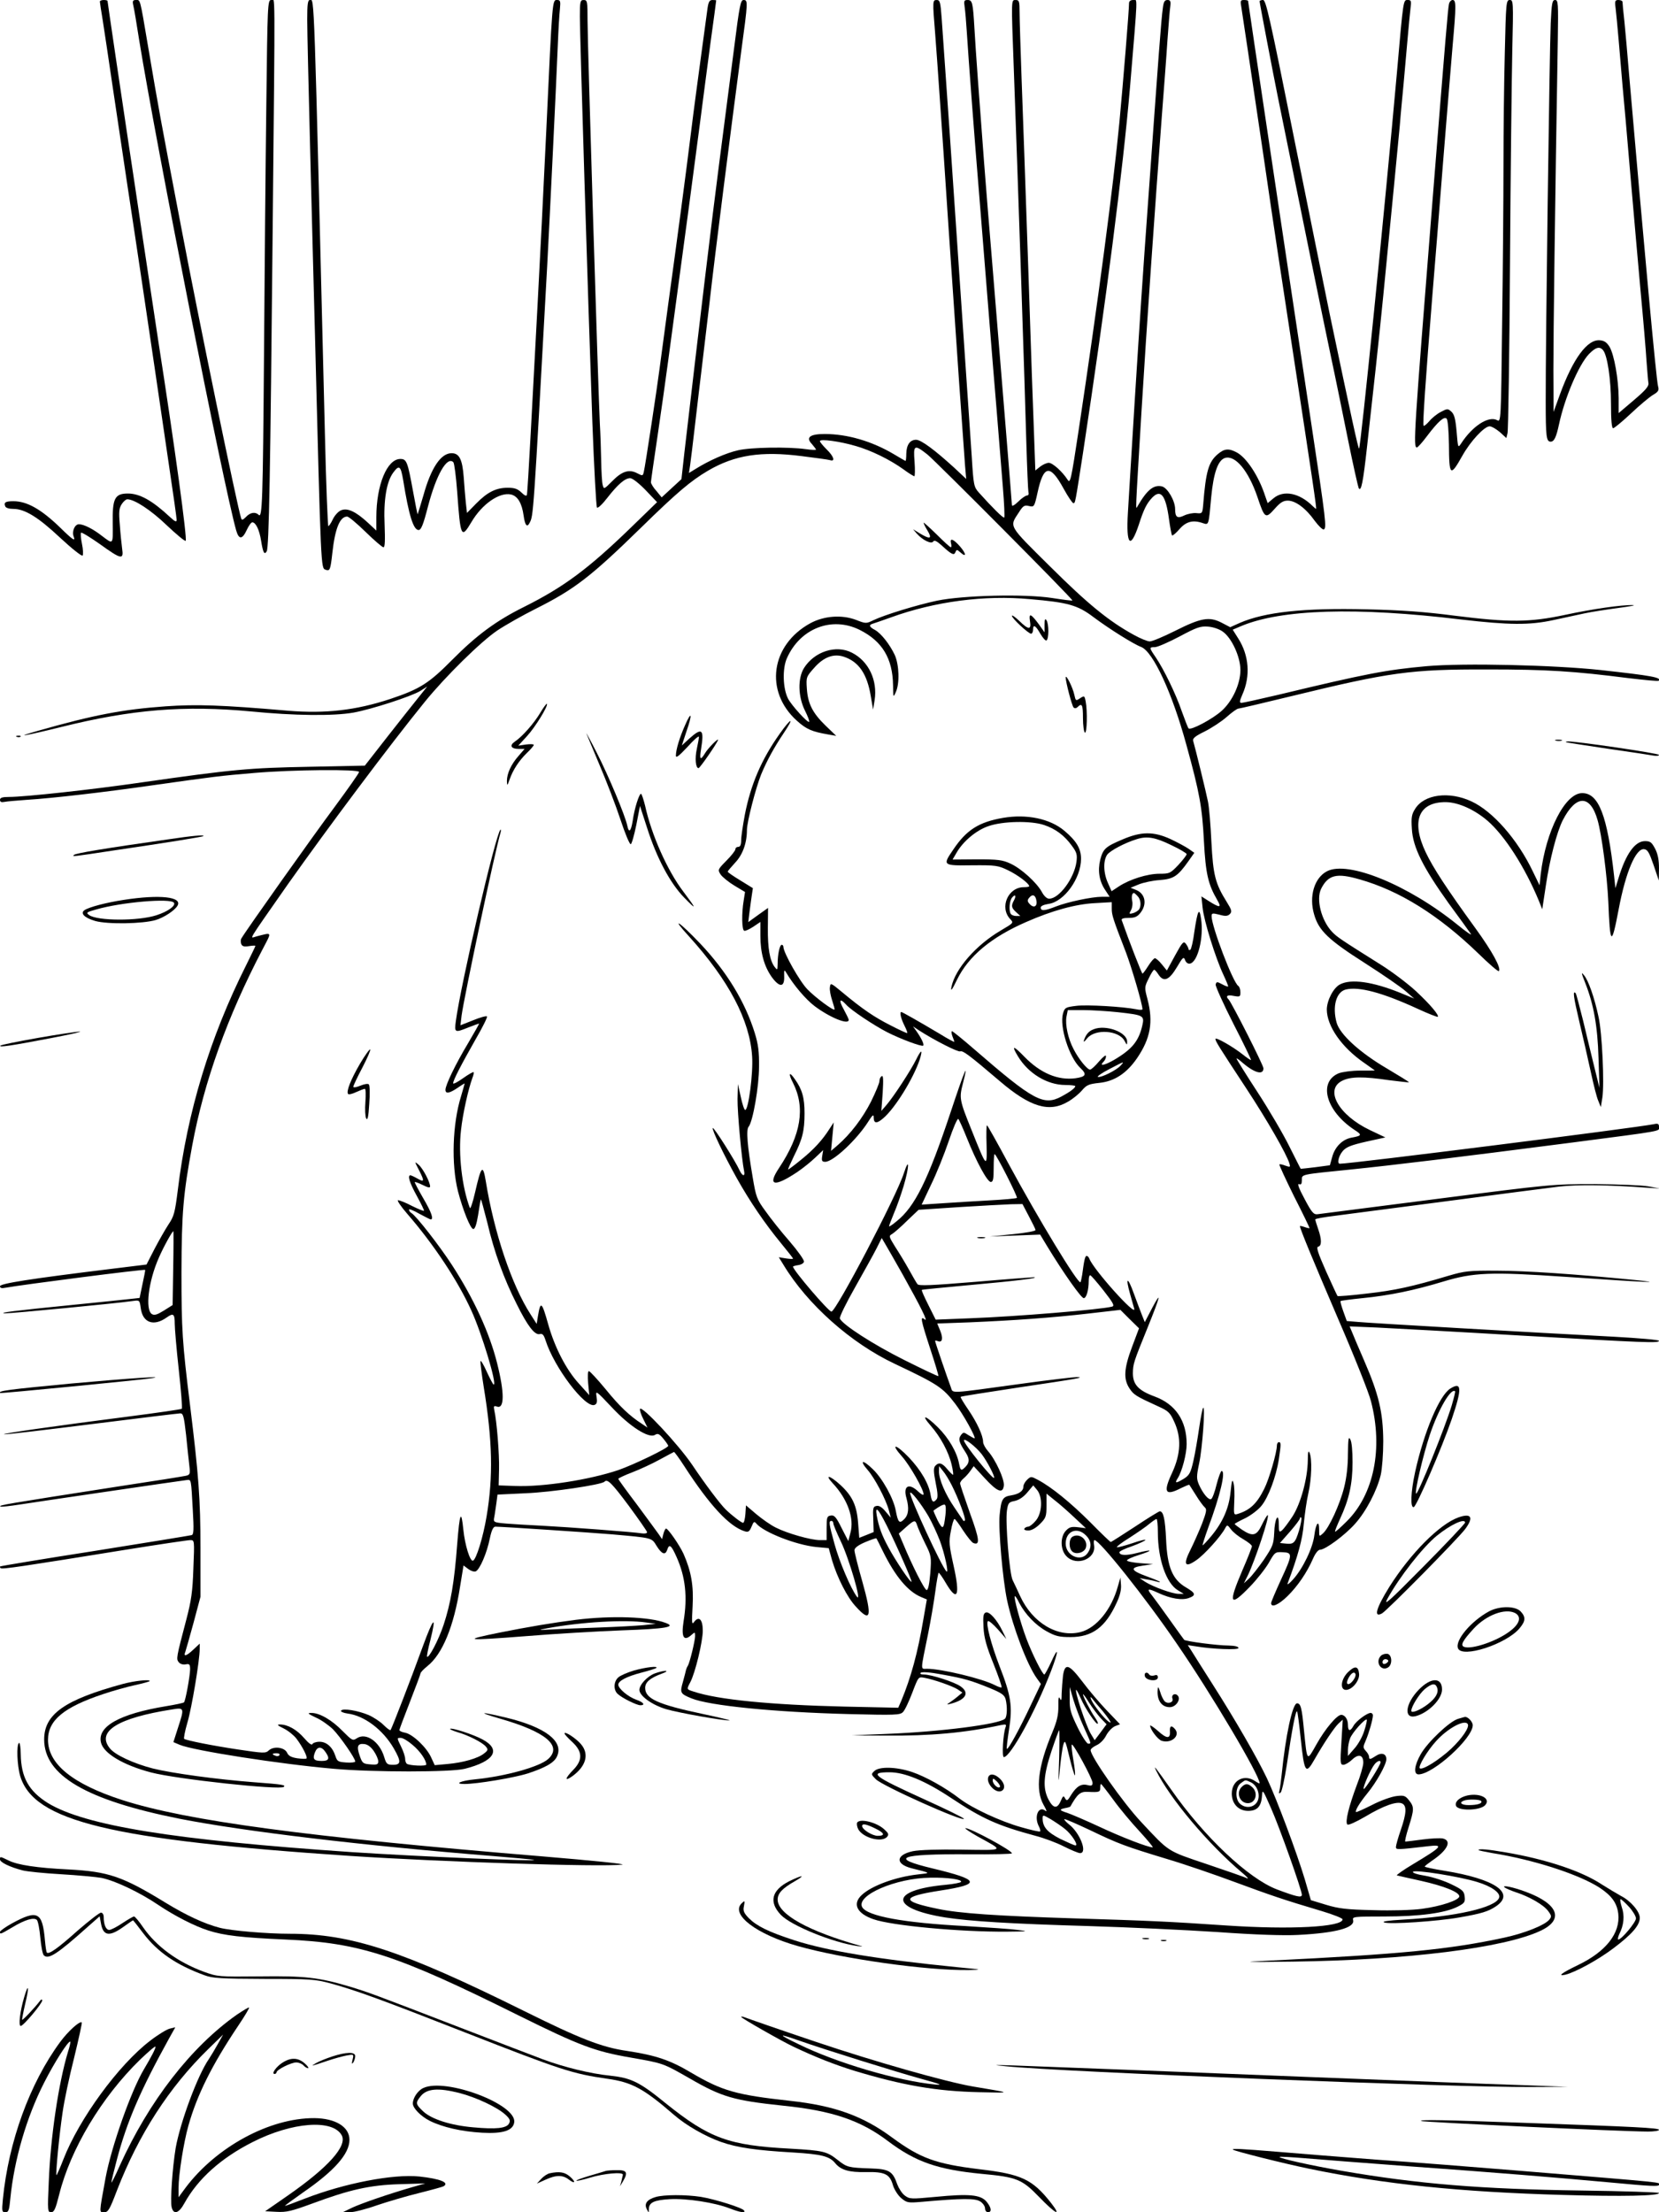 <?xml version="1.0" standalone="no"?>
<!DOCTYPE svg PUBLIC "-//W3C//DTD SVG 20010904//EN"
 "http://www.w3.org/TR/2001/REC-SVG-20010904/DTD/svg10.dtd">
<svg version="1.0" xmlns="http://www.w3.org/2000/svg"
 width="864pt" height="1152pt" viewBox="0 0 864 1152"
 preserveAspectRatio="xMidYMid meet">

<g transform="translate(0,1152) scale(0.1,-0.1)"
fill="#000000" stroke="none">
<path d="M520 11512 c0 -5 7 -49 15 -98 8 -49 30 -199 50 -334 20 -135 56
-375 80 -535 40 -262 104 -690 215 -1448 22 -147 40 -275 40 -284 0 -13 -8
-10 -33 13 -93 87 -159 124 -221 124 -69 0 -81 -26 -79 -157 1 -112 4 -109
-57 -63 -46 36 -94 60 -119 60 -22 0 -38 -38 -27 -65 10 -26 -5 -17 -69 46
-100 97 -174 139 -245 139 -41 0 -51 -6 -43 -26 3 -9 20 -14 42 -14 60 0 130
-43 245 -151 59 -55 112 -97 116 -92 4 4 3 32 -3 60 -6 29 -8 55 -5 59 4 3 48
-24 99 -60 111 -80 124 -82 115 -23 -3 23 -9 79 -12 124 -6 67 -4 87 10 108 9
14 22 25 29 25 37 0 123 -56 205 -135 51 -48 95 -85 99 -81 9 8 -57 491 -142
1036 -8 52 -44 291 -80 530 -36 239 -69 464 -75 500 -27 178 -110 740 -110
745 0 3 -9 5 -20 5 -11 0 -20 -4 -20 -8z"/>
<path d="M694 11493 c4 -16 18 -98 31 -183 91 -558 438 -2314 505 -2552 14
-49 32 -48 55 2 10 22 23 40 29 40 18 0 37 -39 46 -97 10 -62 17 -74 29 -54
12 18 19 418 31 1666 13 1339 14 1205 -8 1205 -18 0 -19 -25 -25 -547 -4 -302
-9 -883 -12 -1293 -6 -776 -9 -860 -28 -841 -17 17 -44 13 -66 -11 -16 -16
-22 -18 -25 -7 -18 49 -227 1065 -311 1509 -115 602 -115 602 -175 955 -42
249 -39 235 -62 235 -16 0 -19 -5 -14 -27z"/>
<path d="M1600 11418 c0 -57 7 -357 15 -668 8 -311 19 -743 25 -960 32 -1256
31 -1227 56 -1237 22 -8 25 -1 35 89 14 126 39 188 77 188 8 0 51 -36 96 -80
45 -44 87 -80 93 -80 8 0 9 36 6 118 -6 127 10 224 45 271 31 42 39 36 52 -41
29 -181 53 -258 80 -258 13 0 24 26 49 123 43 164 99 263 132 230 5 -5 14 -74
20 -154 17 -237 21 -247 74 -158 55 94 146 157 206 144 35 -8 57 -45 66 -110
7 -51 18 -64 31 -38 20 39 19 12 92 1343 13 243 48 967 55 1145 3 77 8 161 11
188 4 42 2 47 -15 47 -25 0 -24 8 -56 -680 -14 -294 -34 -699 -45 -900 -11
-201 -27 -504 -36 -675 -9 -170 -18 -316 -20 -322 -2 -8 -12 -4 -28 12 -20 19
-35 25 -72 25 -60 0 -105 -22 -164 -82 l-48 -49 -6 53 c-3 29 -8 89 -11 133
-7 93 -23 125 -63 125 -56 0 -107 -76 -147 -220 -15 -52 -29 -96 -30 -98 -1
-1 -12 53 -24 120 -28 153 -33 168 -66 168 -69 0 -125 -135 -125 -303 l0 -70
-45 42 c-63 58 -107 78 -140 63 -14 -6 -33 -27 -42 -47 -9 -19 -20 -35 -23
-35 -3 0 -12 217 -18 483 -58 2357 -54 2257 -78 2257 -11 0 -14 -21 -14 -102z"/>
<path d="M3020 11431 c0 -102 42 -1465 65 -2111 9 -239 20 -439 24 -443 5 -5
29 18 55 52 54 69 91 101 118 101 12 0 46 -27 80 -62 l60 -63 -135 -131 c-222
-215 -349 -310 -557 -414 -147 -73 -247 -147 -375 -276 -121 -122 -167 -152
-323 -204 -179 -59 -337 -77 -532 -61 -346 30 -477 34 -636 23 -224 -16 -376
-45 -664 -127 -139 -39 -72 -28 118 19 369 92 643 114 992 81 222 -22 427 -24
530 -6 94 17 301 84 349 113 l36 23 -48 -60 c-27 -33 -100 -126 -163 -206
l-114 -146 -292 -6 c-309 -6 -392 -13 -868 -81 -260 -38 -612 -76 -692 -76
-36 0 -48 -4 -48 -15 0 -11 7 -14 22 -11 13 3 66 7 118 11 132 8 407 40 650
75 326 46 356 50 535 65 198 17 545 20 545 5 0 -6 -58 -88 -128 -183 -109
-146 -465 -648 -485 -684 -4 -6 -4 -19 -1 -28 5 -13 15 -16 40 -12 19 3 34 4
34 1 0 -2 -22 -48 -49 -102 -188 -375 -306 -764 -355 -1169 -15 -119 -20 -137
-49 -180 -17 -26 -50 -84 -73 -128 l-41 -80 -179 -22 c-433 -53 -584 -77 -584
-91 0 -9 8 -12 27 -8 88 16 724 98 729 93 1 -1 -5 -34 -14 -74 l-15 -72 -46
-5 c-25 -3 -161 -17 -301 -31 -302 -30 -397 -42 -353 -44 30 -1 582 52 664 64
36 5 36 5 42 -37 10 -77 68 -97 136 -48 34 24 41 18 41 -34 0 -23 9 -130 21
-239 12 -109 19 -200 16 -203 -3 -3 -126 -21 -274 -40 -375 -48 -683 -92 -650
-93 15 -1 223 24 462 54 240 30 444 55 454 55 15 0 19 -15 30 -112 6 -62 14
-134 17 -160 5 -43 4 -48 -18 -53 -12 -3 -169 -28 -348 -55 -603 -94 -626 -98
-618 -105 2 -3 47 2 99 10 110 17 845 125 873 128 22 2 21 7 30 -156 6 -102 5
-128 -6 -131 -7 -2 -233 -39 -503 -82 -270 -42 -492 -79 -494 -81 -2 -2 -1 -6
2 -9 7 -7 108 8 659 97 168 27 317 49 329 49 22 0 22 0 16 -148 -4 -121 -11
-168 -37 -267 -52 -197 -53 -204 -39 -221 7 -9 23 -14 36 -11 20 4 23 0 23
-27 -1 -36 -24 -164 -32 -171 -3 -3 -45 -12 -94 -20 -242 -40 -359 -106 -338
-190 14 -56 116 -117 261 -155 133 -35 673 -93 691 -75 11 10 -6 13 -153 24
-197 15 -430 47 -530 72 -100 26 -198 71 -224 106 -69 87 43 157 324 201 66
11 66 9 31 -98 l-23 -72 33 -14 c71 -30 525 -101 804 -125 202 -18 609 -18
680 0 155 39 192 100 93 153 -48 26 -162 63 -169 55 -2 -2 15 -10 38 -17 57
-16 131 -54 148 -75 13 -15 12 -20 -9 -36 -30 -25 -110 -48 -191 -55 l-66 -6
-19 41 c-23 51 -95 120 -135 128 -17 3 -30 9 -30 14 0 4 25 70 55 147 30 77
55 144 55 148 0 5 16 22 36 38 78 62 138 207 170 414 l18 110 24 -18 c13 -10
30 -16 39 -13 21 8 59 96 74 172 9 43 18 61 29 61 36 0 500 -31 607 -40 214
-19 206 -17 233 -61 27 -43 45 -49 55 -19 10 32 21 24 48 -37 47 -104 58 -209
37 -336 -13 -83 1 -107 42 -70 17 15 18 15 18 -7 0 -24 -28 -139 -38 -155 -4
-5 -7 -14 -9 -20 -1 -5 -8 -33 -16 -62 -17 -58 -15 -63 44 -87 92 -38 429 -72
821 -82 239 -6 265 -5 280 10 10 9 31 54 49 101 32 84 32 84 63 78 50 -9 146
-43 173 -60 l25 -17 -24 -20 c-14 -12 -34 -26 -44 -33 -16 -10 -14 -11 12 -4
75 21 94 56 47 89 -32 23 -153 62 -191 62 -16 0 -22 4 -17 9 6 6 49 3 112 -9
116 -21 148 -30 251 -72 58 -24 73 -35 79 -56 10 -40 8 -91 -3 -102 -29 -29
-335 -68 -613 -79 l-186 -8 180 -1 c230 -2 409 14 599 55 25 5 28 3 23 -11
-13 -34 -20 -156 -9 -156 34 0 165 238 246 449 41 107 40 135 -1 43 -16 -34
-31 -61 -34 -62 -10 0 -64 108 -94 188 -30 80 -67 214 -60 220 2 2 13 -13 23
-35 32 -60 85 -116 143 -148 45 -25 65 -30 124 -30 113 0 182 51 240 178 18
38 25 69 23 94 l-3 38 -13 -45 c-33 -121 -112 -218 -195 -239 -119 -30 -250
48 -314 187 -14 31 -32 69 -39 83 -17 33 -39 303 -30 363 6 40 10 44 41 50 22
5 45 20 65 44 l31 37 20 -24 c30 -36 27 -121 -7 -160 -14 -17 -32 -31 -39 -31
-8 0 -17 -5 -20 -10 -4 -6 5 -10 20 -10 17 0 39 12 61 34 31 31 34 39 34 96
l0 62 42 -34 c24 -18 70 -59 103 -90 l60 -56 -41 5 c-34 4 -45 1 -63 -18 -31
-33 -29 -102 4 -134 52 -53 153 -13 143 56 -3 16 -2 29 2 29 26 0 264 -298
427 -537 180 -261 433 -688 433 -729 0 -3 -10 2 -22 10 -57 40 -123 6 -123
-64 0 -53 35 -90 85 -90 46 0 68 22 72 75 3 40 3 39 47 -60 45 -101 161 -428
161 -452 0 -17 -29 -10 -130 28 -149 57 -379 274 -550 519 -84 119 -95 133
-79 100 71 -145 273 -385 449 -533 25 -21 36 -33 24 -28 -11 6 -106 39 -210
74 -208 70 -193 61 -340 218 -96 102 -264 342 -264 375 0 7 14 18 31 26 18 8
39 29 50 51 11 21 32 42 46 48 l26 10 -69 72 c-38 40 -95 107 -127 150 -70 92
-91 99 -101 31 -3 -26 -6 -68 -7 -93 0 -35 -2 -41 -9 -26 -6 14 -9 2 -8 -40 0
-46 -7 -77 -31 -135 -75 -177 -90 -301 -46 -379 14 -24 19 -38 10 -31 -36 30
-62 -30 -34 -82 6 -11 8 -22 6 -25 -3 -3 -47 7 -99 22 -107 30 -253 98 -318
147 -76 59 -179 116 -249 140 -83 28 -173 30 -198 5 -17 -16 -16 -18 8 -42 34
-35 459 -225 459 -206 0 4 -93 50 -206 101 -266 121 -293 141 -181 141 78 0
185 -44 319 -133 166 -110 242 -144 441 -198 43 -11 110 -36 147 -55 38 -19
76 -35 85 -35 40 0 0 105 -58 150 -15 12 -26 24 -24 27 3 2 63 -24 133 -57
150 -72 182 -84 403 -151 91 -27 248 -81 350 -119 187 -69 253 -92 455 -152
60 -18 108 -37 108 -43 -1 -40 -272 -54 -602 -32 -308 21 -402 25 -790 37
-409 13 -604 26 -717 50 -194 40 -191 63 14 95 215 33 207 56 -39 115 -230 55
-178 76 185 74 125 -1 227 1 227 5 0 15 -215 131 -242 131 -7 0 21 -19 63 -43
140 -77 146 -72 -81 -69 -123 2 -222 -1 -256 -8 -89 -19 -93 -67 -6 -89 103
-26 102 -24 32 -32 -116 -13 -241 -59 -292 -107 -50 -46 -26 -96 60 -126 96
-34 456 -67 697 -65 110 1 115 2 55 9 -36 5 -157 13 -270 20 -326 17 -514 52
-540 99 -32 61 175 151 354 153 89 2 169 -9 161 -22 -3 -4 -38 -11 -80 -15
-294 -27 -295 -123 -2 -170 130 -20 338 -33 752 -45 198 -6 497 -20 665 -31
194 -14 347 -19 420 -15 196 10 297 37 287 77 -5 18 2 19 163 19 184 0 316 18
381 51 36 18 40 24 37 52 -3 28 -10 36 -68 64 -36 18 -97 38 -137 45 -45 7
-69 16 -64 21 12 12 242 -25 333 -53 77 -23 125 -58 115 -83 -19 -51 -226 -98
-496 -113 -84 -5 -117 -10 -102 -15 28 -11 279 6 391 26 115 20 151 31 191 58
102 69 -4 142 -268 185 -57 9 -103 19 -103 22 0 3 17 16 37 30 81 54 106 104
58 116 -13 3 -61 1 -106 -5 -45 -6 -85 -11 -90 -11 -4 0 4 34 17 75 29 93 30
105 2 140 -19 24 -26 27 -66 22 -25 -3 -82 -23 -126 -46 -44 -22 -81 -39 -84
-37 -6 7 19 48 58 96 48 58 100 151 100 179 0 29 -25 37 -55 17 -29 -19 -35
-20 -35 -4 0 6 -7 20 -17 30 -15 17 -15 21 0 55 17 40 37 110 37 131 0 6 -5
12 -12 12 -19 0 -76 -43 -89 -67 -17 -31 -29 -29 -29 5 0 29 -16 52 -35 52
-22 0 -83 -72 -128 -152 -52 -92 -49 -96 -66 72 -11 117 -17 140 -36 140 -24
0 -60 -170 -80 -370 -4 -36 -9 -74 -12 -85 -4 -15 -2 -17 7 -9 6 6 20 69 31
140 28 190 47 289 54 282 3 -3 11 -66 19 -141 19 -180 26 -190 72 -109 49 86
105 169 126 188 l21 19 -7 -117 c-7 -109 -6 -118 10 -118 10 0 30 12 45 26 34
33 59 26 59 -15 0 -16 -15 -69 -34 -117 -41 -110 -62 -192 -49 -205 5 -5 43
12 93 41 97 58 166 82 193 68 24 -12 22 -51 -8 -138 -14 -40 -25 -80 -25 -88
0 -15 4 -15 168 4 84 10 72 -3 -78 -93 -52 -31 -90 -58 -85 -59 6 -2 61 -14
124 -28 121 -27 201 -59 201 -81 0 -20 -96 -52 -194 -65 -51 -7 -156 -10 -254
-7 -139 3 -180 8 -246 28 l-79 24 -32 110 c-41 136 -144 412 -197 525 -51 107
-164 303 -282 488 -50 79 -100 157 -110 174 l-20 31 40 -6 c87 -15 224 -20
224 -9 0 8 -20 12 -52 13 -57 0 -225 22 -231 30 -2 2 -36 49 -75 104 -39 55
-80 111 -91 125 -31 38 -25 41 31 15 65 -30 124 -40 161 -26 37 14 34 25 -17
55 -70 41 -97 106 -103 249 -5 108 -14 147 -33 147 -4 0 -63 -36 -129 -80 -67
-44 -124 -80 -126 -80 -3 0 -51 46 -107 103 -101 101 -201 183 -273 221 -34
18 -36 19 -55 1 -11 -10 -20 -26 -20 -35 0 -24 -22 -40 -64 -47 -44 -7 -52
-19 -60 -103 -7 -73 16 -336 39 -444 30 -139 104 -335 155 -406 l21 -29 -51
-107 c-59 -126 -120 -237 -126 -231 -3 2 3 48 11 101 19 120 11 175 -50 331
-44 115 -72 222 -60 233 4 4 27 -15 52 -43 l44 -50 -20 41 c-29 60 -69 104
-87 97 -13 -5 -15 -19 -12 -77 3 -55 15 -98 52 -190 26 -65 45 -120 42 -123
-2 -2 -18 3 -35 12 -66 34 -278 85 -353 85 -35 0 -35 -17 5 180 14 69 31 169
38 222 7 54 15 98 18 98 3 -1 20 -24 36 -52 61 -104 77 -70 41 90 -23 105 -25
123 -14 179 6 35 15 63 19 63 4 0 24 -27 45 -60 22 -33 45 -62 53 -65 36 -14
33 18 -18 157 -28 79 -51 148 -51 153 0 6 8 18 18 26 11 9 27 27 36 40 l17 24
57 -62 c66 -72 95 -83 100 -39 4 32 -43 135 -83 180 -14 16 -25 37 -25 47 0
33 -32 102 -77 168 -24 35 -42 65 -40 67 2 3 139 24 303 49 322 48 343 52 302
54 -15 0 -146 -15 -290 -35 -387 -53 -353 -51 -366 -18 -19 51 -82 235 -82
241 0 3 7 2 15 -1 23 -9 28 15 11 56 l-15 36 167 6 c235 10 430 24 622 46
l165 19 48 -48 49 -48 -36 -96 c-43 -114 -46 -169 -13 -218 22 -33 34 -40 150
-93 51 -23 61 -32 82 -79 38 -81 35 -167 -10 -265 -49 -104 -37 -124 46 -81
23 11 42 19 43 17 1 -2 17 -26 35 -55 17 -28 38 -56 46 -63 11 -9 8 -24 -15
-85 -16 -40 -43 -101 -60 -135 -40 -79 -29 -96 31 -54 41 28 127 123 149 165
11 20 12 20 31 -5 11 -15 40 -38 65 -52 24 -14 44 -30 44 -36 0 -5 -22 -62
-50 -126 -75 -175 -66 -194 40 -84 36 37 80 93 98 124 31 55 33 57 72 55 53
-2 52 -12 -10 -146 -27 -59 -50 -113 -50 -119 0 -26 39 -9 85 36 53 52 101
122 133 195 12 28 27 47 37 47 27 0 130 76 183 136 57 64 113 171 133 254 7
31 13 108 13 175 -1 150 -23 244 -100 421 -31 71 -60 140 -65 153 l-10 24 143
-6 c79 -4 418 -22 753 -42 649 -37 715 -40 715 -27 0 5 -105 14 -232 21 -406
21 -1271 71 -1334 77 l-60 5 -18 50 c-10 28 -17 52 -14 54 2 2 53 9 113 15
143 14 271 41 420 86 159 48 246 52 640 25 418 -29 533 -34 355 -16 -303 30
-564 48 -715 48 -145 1 -168 -2 -250 -26 -190 -57 -282 -77 -426 -93 -82 -10
-151 -15 -153 -13 -2 2 -29 60 -60 129 -43 97 -52 126 -41 128 19 4 19 38 0
92 -8 23 -15 46 -15 50 0 4 46 12 103 19 56 7 318 42 582 76 264 35 527 69
585 76 96 11 258 9 460 -6 l65 -4 -60 11 c-33 6 -159 11 -280 12 -217 0 -229
-1 -820 -77 -330 -42 -611 -78 -624 -80 -20 -2 -30 10 -67 80 -28 52 -39 80
-29 77 11 -5 15 1 15 20 0 32 -10 29 255 56 224 23 539 61 1150 140 492 64
455 58 455 82 0 16 -5 19 -27 14 -101 -20 -1576 -206 -1635 -206 -16 0 -7 40
15 66 18 21 43 31 122 49 l100 22 -80 38 c-164 78 -238 211 -145 257 43 22
110 23 245 3 55 -7 101 -12 103 -11 1 2 -51 34 -115 72 -140 82 -245 177 -262
239 -23 84 -2 159 47 172 69 17 190 -15 377 -101 54 -25 101 -43 103 -41 8 8
-40 65 -113 133 -42 39 -124 101 -183 138 -210 132 -228 144 -254 171 -57 60
-85 171 -57 226 37 72 81 82 199 48 209 -59 413 -187 618 -385 56 -55 105 -97
108 -93 14 14 -34 102 -121 222 -151 208 -221 315 -260 397 -77 162 -37 262
105 261 65 -1 148 -38 217 -97 90 -78 195 -242 267 -416 l18 -45 19 125 c20
135 57 278 88 339 69 134 143 134 181 1 22 -75 50 -292 56 -425 9 -230 17
-236 54 -40 37 196 90 319 133 313 18 -2 27 -19 49 -83 l27 -80 1 63 c0 44 -6
75 -20 102 -18 34 -25 40 -53 40 -52 0 -99 -66 -137 -190 l-17 -55 -7 65 c-35
314 -80 430 -166 430 -89 0 -189 -197 -216 -422 l-6 -58 -35 72 c-79 166 -209
314 -320 365 -116 54 -246 37 -293 -39 -18 -28 -21 -45 -17 -104 5 -96 58
-201 191 -387 56 -76 108 -148 116 -160 8 -11 -24 10 -70 48 -256 207 -570
335 -679 278 -66 -34 -95 -131 -67 -225 24 -84 74 -132 264 -253 92 -59 187
-124 212 -146 l45 -39 -75 31 c-142 57 -254 73 -311 43 -34 -17 -68 -82 -69
-130 0 -87 77 -198 195 -279 30 -21 55 -39 55 -39 0 -1 -35 -1 -78 -1 -42 0
-92 -7 -110 -14 -108 -45 -67 -196 81 -294 42 -27 40 -31 -13 -41 -48 -8 -88
-48 -102 -101 l-12 -43 -75 -10 c-42 -5 -76 -9 -77 -8 -1 0 -27 53 -59 116
-31 63 -106 191 -166 283 -60 92 -109 171 -109 174 0 4 10 -3 23 -14 66 -59
117 -75 117 -36 0 16 -164 339 -181 358 -18 18 -8 26 26 19 33 -6 35 -4 35 19
0 14 -5 29 -11 33 -27 16 -139 309 -139 363 0 16 4 17 40 8 32 -9 43 -8 55 3
12 13 10 21 -16 63 -60 96 -71 140 -80 312 -4 88 -12 183 -18 211 -9 46 -65
275 -77 316 -4 13 11 25 60 49 36 18 88 52 115 76 27 24 54 43 60 43 6 0 129
29 273 64 518 126 622 141 1028 140 307 0 447 -9 729 -45 85 -10 156 -17 159
-14 17 17 -32 26 -303 56 -242 26 -714 37 -905 20 -210 -19 -311 -38 -777
-150 -95 -22 -179 -41 -187 -41 -12 0 -11 8 5 45 42 95 34 202 -22 290 l-29
46 42 18 c210 89 602 101 1148 35 250 -29 355 -30 480 -3 52 11 125 27 162 35
37 8 116 20 175 28 59 8 95 14 78 15 -58 2 -211 -20 -355 -51 -184 -39 -289
-40 -575 -4 -153 20 -276 29 -456 33 -330 8 -532 -14 -663 -71 l-49 -22 -46
24 c-63 32 -106 25 -241 -43 -60 -30 -119 -55 -132 -55 -12 0 -49 15 -83 34
-130 71 -241 162 -437 357 -220 218 -212 204 -161 282 21 33 28 38 52 32 27
-6 28 -5 45 72 31 142 65 147 135 19 23 -42 46 -76 51 -76 10 0 9 -5 50 260
121 796 208 1473 245 1905 42 504 40 455 16 455 -13 0 -21 -6 -21 -17 0 -37
-31 -416 -50 -618 -32 -336 -111 -933 -212 -1603 -40 -264 -44 -282 -58 -260
-27 42 -78 88 -98 88 -10 0 -31 -9 -45 -20 l-25 -20 -6 168 c-4 92 -18 493
-31 892 -14 399 -29 845 -35 992 -5 146 -10 296 -10 332 0 59 -2 66 -20 66
-24 0 -24 13 -10 -363 21 -563 59 -1701 65 -1937 4 -135 9 -253 11 -262 3 -11
0 -18 -7 -18 -7 0 -28 -14 -46 -32 -19 -19 -33 -26 -33 -18 0 11 -52 645 -100
1230 -23 278 -31 373 -45 555 -25 329 -44 586 -50 695 -8 138 -11 150 -36 150
-18 0 -20 -4 -15 -37 3 -21 8 -78 11 -128 8 -131 43 -590 61 -805 8 -102 24
-297 35 -435 11 -137 24 -299 29 -360 5 -60 18 -225 30 -365 11 -140 26 -324
33 -408 7 -85 10 -155 7 -157 -6 -4 -63 53 -132 130 -26 29 -28 38 -37 185 -6
85 -33 488 -61 895 -56 826 -63 925 -96 1393 -6 81 -9 92 -25 92 -22 0 -23 -2
-9 -171 5 -68 17 -225 25 -349 9 -124 29 -423 45 -665 17 -242 41 -604 55
-805 14 -201 28 -396 31 -435 l6 -69 -63 59 c-101 92 -172 145 -198 145 -32 0
-50 -27 -51 -72 0 -21 -2 -38 -4 -38 -2 0 -29 16 -61 35 -113 67 -241 105
-360 105 -78 0 -100 -18 -66 -53 11 -13 21 -26 21 -28 0 -3 -24 -2 -52 2 -91
13 -289 10 -355 -6 -62 -14 -150 -53 -219 -96 l-36 -22 6 39 c3 21 15 118 26
214 11 96 27 229 35 295 8 66 26 221 41 345 26 233 112 907 164 1300 36 265
36 270 12 270 -15 0 -21 -30 -49 -252 -18 -139 -53 -410 -78 -603 -38 -293
-99 -800 -181 -1505 l-15 -135 -51 -47 -52 -48 -27 33 c-16 17 -28 38 -29 45
0 7 16 117 35 245 19 127 43 300 54 382 90 663 144 1070 166 1240 14 110 39
299 55 420 17 121 30 221 30 223 0 1 -9 2 -19 2 -16 0 -21 -9 -26 -42 -3 -24
-19 -140 -35 -258 -16 -118 -39 -289 -50 -380 -28 -227 -74 -572 -120 -905
-21 -154 -41 -305 -45 -335 -10 -81 -75 -511 -82 -537 -5 -22 -6 -22 -35 -7
-42 22 -79 10 -129 -41 -43 -43 -44 -44 -50 -21 -4 13 -7 70 -8 127 -1 57 -4
145 -7 194 -7 133 -64 1971 -64 2097 0 101 -1 108 -20 108 -18 0 -20 -7 -20
-89z m1435 -2233 c81 -23 179 -71 250 -122 27 -20 53 -36 57 -36 3 0 4 34 1
75 -7 89 -2 92 66 39 44 -35 761 -756 756 -761 -1 -2 -49 4 -106 13 -143 22
-463 14 -599 -14 -104 -22 -274 -74 -332 -102 -37 -18 -39 -18 -90 2 -74 28
-166 21 -237 -17 -207 -113 -241 -355 -71 -508 50 -45 78 -57 165 -72 l40 -7
-56 54 c-67 65 -92 114 -97 193 -4 58 -3 61 38 107 49 56 101 76 155 58 78
-26 121 -90 140 -205 l12 -70 8 49 c16 103 -31 203 -118 247 -83 43 -196 6
-250 -80 -33 -54 -31 -148 5 -221 15 -30 25 -56 22 -59 -7 -7 -92 86 -110 121
-27 53 -30 156 -6 210 69 156 234 220 379 148 118 -59 172 -149 174 -289 1
-64 1 -65 14 -36 21 45 18 142 -5 194 -26 55 -71 113 -104 131 -30 16 -33 26
-8 33 9 3 51 17 92 32 229 83 488 117 724 95 198 -17 248 -31 330 -93 83 -62
209 -141 249 -156 62 -24 162 -239 236 -511 69 -250 82 -325 91 -500 9 -170
22 -225 69 -306 24 -41 15 -43 -41 -8 l-41 26 6 -58 c7 -70 68 -264 108 -349
15 -32 27 -61 25 -62 -2 -2 -16 3 -32 12 -26 14 -29 13 -33 -2 -1 -9 40 -101
93 -205 53 -103 94 -188 91 -188 -4 0 -23 13 -43 29 -53 42 -142 92 -142 81 0
-12 12 -32 162 -260 109 -166 208 -339 223 -388 6 -20 5 -21 -21 -12 -15 6
-29 9 -31 6 -2 -2 32 -76 76 -165 45 -88 81 -163 81 -166 0 -2 -11 0 -25 5
-14 5 -25 7 -25 5 0 -13 63 -166 199 -483 84 -194 161 -387 171 -429 64 -246
15 -485 -126 -625 -32 -32 -59 -56 -61 -54 -2 2 10 32 26 67 47 101 65 182 65
294 0 59 -4 108 -12 120 -9 16 -11 3 -12 -76 0 -62 -7 -124 -20 -175 -22 -88
-78 -210 -110 -239 -20 -18 -20 -18 -20 19 0 55 -17 35 -25 -29 -8 -66 -60
-174 -111 -230 -20 -22 -32 -31 -28 -20 53 140 78 231 84 310 5 50 15 122 24
160 17 75 20 178 6 210 -6 14 -9 3 -9 -39 -1 -95 -37 -227 -80 -293 -21 -32
-45 -64 -54 -72 -15 -12 -17 -9 -17 30 0 70 -22 31 -24 -43 -3 -59 -7 -70 -53
-139 -28 -40 -63 -85 -78 -99 l-27 -25 20 40 c37 75 117 315 104 315 -4 -1
-17 -23 -30 -50 -28 -59 -48 -63 -105 -25 -20 14 -37 27 -37 29 0 2 25 16 55
30 30 15 68 44 84 64 36 43 77 152 91 242 12 81 12 90 0 90 -5 0 -10 -8 -10
-17 0 -37 -41 -177 -66 -226 -38 -77 -74 -111 -139 -131 -20 -6 -20 -3 -17 64
2 38 1 82 -4 97 -6 23 -9 15 -15 -44 -8 -85 -40 -158 -99 -230 -24 -29 -45
-51 -47 -50 -1 2 11 41 28 88 64 172 94 299 71 299 -4 0 -16 -31 -26 -70 -9
-38 -22 -73 -28 -76 -13 -8 -43 28 -64 75 -13 31 -13 43 1 110 17 79 33 301
21 290 -4 -4 -13 -52 -21 -106 -8 -55 -21 -132 -30 -171 -14 -62 -21 -74 -49
-92 -43 -26 -50 -25 -32 3 22 35 46 126 46 177 0 122 -58 208 -167 248 -84 31
-113 62 -113 121 1 50 3 56 78 241 65 161 73 194 23 100 l-39 -75 -14 35 c-8
19 -27 71 -43 114 -32 89 -45 88 -20 -1 9 -32 19 -67 22 -78 13 -47 -212 203
-234 261 -3 8 -9 14 -14 14 -8 0 -13 -22 -23 -98 -3 -19 -7 -36 -9 -39 -12
-12 -220 331 -373 614 -60 112 -111 203 -114 203 -3 0 -4 -46 -2 -102 3 -123
1 -121 -78 77 -64 158 -65 167 -45 244 32 124 8 67 -63 -147 -119 -358 -188
-497 -283 -572 -21 -18 -39 -29 -39 -26 0 4 12 35 26 69 15 34 37 98 50 141
30 101 31 158 1 66 -39 -121 -353 -720 -377 -720 -15 0 -200 216 -200 234 0 2
12 6 27 8 15 2 29 10 30 18 2 8 -32 56 -75 106 -44 50 -100 121 -126 158 -45
61 -49 74 -66 175 -28 164 -35 249 -21 264 22 27 54 210 54 312 1 77 -4 117
-22 175 -50 162 -146 320 -283 465 -112 118 -160 148 -58 37 206 -228 315
-435 327 -623 6 -87 -19 -279 -36 -279 -5 0 -15 30 -23 68 l-15 67 -2 -78 c-1
-70 22 -317 34 -374 7 -32 -9 -29 -24 4 -22 48 -133 224 -139 219 -6 -7 57
-139 125 -261 69 -123 146 -236 229 -337 35 -43 64 -79 64 -82 0 -3 -17 -2
-37 1 l-37 6 24 -39 c125 -207 351 -408 580 -516 222 -105 250 -123 314 -207
42 -54 112 -181 101 -181 -3 0 -17 8 -32 17 -24 16 -26 16 -39 -1 -14 -20 -10
-36 24 -88 25 -38 22 -59 -11 -87 -12 -9 -16 -5 -22 26 -11 60 -53 133 -110
190 -65 64 -92 71 -38 9 51 -58 94 -138 109 -203 7 -29 10 -53 7 -53 -2 0 -16
13 -30 30 -27 33 -44 37 -63 16 -9 -12 -8 -31 3 -88 11 -51 12 -77 5 -85 -17
-21 -25 -15 -31 20 -9 60 -50 130 -113 197 -69 72 -100 77 -36 5 40 -45 112
-171 112 -196 0 -7 -12 -1 -28 14 -49 47 -80 29 -61 -35 14 -52 11 -86 -12
-109 -25 -25 -32 -18 -44 45 -11 62 -69 167 -119 215 -53 52 -73 49 -27 -4 36
-41 94 -151 110 -209 l10 -39 -27 32 c-18 22 -34 32 -47 29 -18 -3 -20 -11
-17 -70 l2 -66 -37 -15 -38 -15 -6 77 c-7 92 -30 141 -93 199 -54 49 -84 57
-40 9 78 -83 114 -183 93 -259 l-11 -43 -35 68 c-28 57 -38 68 -56 65 -20 -3
-22 -9 -22 -65 l0 -63 -35 0 c-47 0 -170 35 -229 65 -27 13 -72 45 -102 70
l-54 46 -3 -45 c-2 -25 -7 -46 -12 -46 -8 0 -57 37 -90 69 -28 27 -106 130
-175 233 -71 105 -265 313 -272 291 -2 -6 6 -31 18 -54 l21 -43 -28 19 c-64
41 -117 91 -190 181 -43 52 -82 94 -87 94 -6 0 -7 -26 -4 -62 l6 -63 -54 60
c-66 72 -126 188 -160 309 -33 118 -40 123 -53 45 l-7 -43 -32 50 c-98 152
-190 426 -233 693 -15 91 -24 81 -56 -59 -12 -52 -24 -88 -27 -80 -41 108 -61
281 -46 406 9 84 38 213 59 270 6 15 9 29 6 31 -2 2 -27 -12 -55 -32 -28 -20
-51 -32 -51 -26 0 16 41 95 117 229 36 62 63 116 59 119 -3 4 -36 -5 -72 -20
l-66 -26 6 51 c14 101 173 853 203 953 3 11 2 17 -1 14 -25 -24 -206 -803
-232 -996 -8 -61 -6 -62 66 -33 28 11 53 20 55 20 2 0 -24 -46 -57 -102 -66
-110 -118 -218 -118 -243 0 -22 20 -19 63 10 20 14 37 24 37 23 0 -2 -9 -32
-19 -67 -45 -145 -51 -354 -16 -494 25 -96 65 -197 80 -197 9 0 17 25 25 73 6
39 12 76 14 81 1 5 16 -50 34 -121 36 -154 86 -291 153 -424 56 -113 94 -163
120 -156 14 4 21 -4 30 -32 45 -142 207 -355 255 -337 13 5 15 15 11 42 -6 35
-4 34 78 -53 95 -102 194 -165 226 -145 15 9 22 6 43 -19 14 -17 26 -34 26
-38 0 -12 -179 -98 -259 -126 -151 -51 -394 -89 -540 -83 l-84 3 2 85 c2 78
-12 252 -25 308 -4 20 -2 23 15 17 38 -12 39 71 0 226 -39 157 -121 336 -236
513 -65 100 -185 254 -210 269 -7 4 -13 12 -13 18 0 5 24 -4 53 -21 30 -16 57
-30 60 -30 17 0 4 37 -38 109 -25 43 -45 81 -45 85 0 3 18 -3 40 -14 28 -14
40 -17 40 -8 -1 24 -37 93 -60 113 -22 19 -22 18 4 -32 28 -56 26 -61 -14 -38
-14 8 -28 14 -32 15 -17 0 -6 -37 33 -108 22 -40 39 -75 37 -77 -2 -2 -30 9
-62 25 -32 17 -65 30 -73 30 -7 0 15 -33 49 -72 137 -158 263 -348 333 -503
54 -118 135 -386 116 -385 -3 0 -19 30 -36 67 -16 36 -31 61 -33 55 -1 -5 6
-65 17 -133 46 -281 50 -469 15 -676 -18 -108 -54 -225 -71 -230 -15 -5 -42
82 -50 162 -11 108 -19 88 -32 -76 -15 -200 -34 -309 -71 -421 -26 -78 -77
-175 -86 -165 -2 2 5 40 17 85 34 137 17 122 -40 -34 -59 -163 -161 -426 -167
-433 -3 -3 -19 9 -37 27 -17 17 -52 40 -77 51 -54 23 -135 37 -144 23 -3 -5
12 -12 34 -15 88 -11 185 -85 241 -182 39 -68 38 -85 -4 -85 -31 0 -35 4 -46
40 -24 81 -95 130 -143 98 -21 -14 -25 -11 -73 37 -56 58 -120 95 -162 95 -24
0 -22 -3 22 -24 28 -12 67 -40 89 -61 38 -39 116 -151 116 -168 0 -4 -21 -7
-47 -5 -42 3 -47 6 -56 33 -15 47 -46 75 -83 75 -18 0 -34 -6 -37 -12 -3 -8
-20 4 -43 31 -39 45 -86 71 -126 71 -18 0 -13 -5 20 -21 24 -12 53 -36 66 -53
31 -41 59 -96 52 -103 -3 -3 -25 -2 -48 1 -32 5 -46 13 -53 29 -13 28 -69 36
-95 12 -17 -16 -28 -15 -162 5 -133 20 -263 46 -279 55 -3 3 4 41 17 85 23 78
64 325 64 383 l0 28 -32 -30 c-37 -35 -54 -40 -43 -13 3 9 23 78 43 152 l36
135 0 255 c0 255 -10 383 -54 740 -41 331 -45 397 -45 695 1 312 9 405 56 660
62 334 183 671 365 1019 51 98 54 91 -30 70 -36 -9 -57 -44 165 274 206 291
525 718 711 947 107 132 292 314 378 372 42 28 132 79 200 113 201 101 285
165 550 424 184 180 257 242 347 295 140 82 277 103 488 76 72 -9 138 -18 148
-21 28 -9 20 19 -18 56 -19 19 -35 38 -35 43 0 13 104 -1 185 -25z m1913 -967
c47 -33 92 -132 92 -200 0 -72 -41 -162 -98 -213 -48 -43 -161 -103 -172 -91
-4 4 -19 44 -35 88 -31 91 -94 220 -136 282 -35 51 -35 53 -5 53 14 0 71 25
128 55 90 48 109 55 149 52 27 -2 59 -13 77 -26z m-1333 -2636 c50 -125 107
-230 125 -230 12 0 15 15 15 73 0 39 2 72 5 72 9 -1 121 -222 116 -228 -3 -3
-68 -9 -143 -13 -76 -4 -186 -11 -246 -15 l-107 -7 49 104 c28 57 69 159 92
227 23 68 45 120 50 115 4 -4 24 -48 44 -98z m323 -408 c18 -34 34 -66 35 -72
1 -6 -50 -15 -118 -22 l-120 -12 131 5 131 5 38 -63 c84 -138 176 -268 189
-268 14 0 26 42 26 91 0 16 3 29 8 28 4 0 35 -36 69 -79 50 -64 59 -80 45 -84
-53 -15 -499 -52 -743 -61 l-176 -7 -38 76 c-21 42 -37 77 -34 79 2 2 119 13
259 26 223 20 357 36 325 40 -5 0 -143 -10 -304 -24 -232 -19 -297 -22 -303
-12 -5 6 -25 41 -45 77 -20 36 -53 90 -72 119 -32 52 -33 55 -15 65 10 6 46
37 78 69 l60 57 210 14 c116 7 238 14 271 15 l60 1 33 -63z m-4456 -272 l-3
-191 -46 -29 c-34 -21 -49 -26 -62 -18 -36 23 -18 171 36 293 24 56 73 144 76
138 1 -2 1 -89 -1 -193z m3798 -30 c95 -170 136 -252 116 -236 -25 21 -21 -1
29 -154 25 -76 44 -139 42 -141 -2 -2 -82 36 -178 84 -162 81 -323 185 -335
216 -3 8 33 81 79 162 46 82 97 173 112 203 l27 54 20 -34 c11 -19 51 -88 88
-154z m413 -938 c28 -37 70 -117 64 -123 -8 -8 -157 177 -157 195 0 16 63 -33
93 -72z m-1548 -64 c131 -202 233 -312 313 -337 19 -6 25 -2 36 24 11 27 14
29 25 16 38 -45 205 -111 312 -122 l65 -6 17 -62 c27 -91 80 -196 125 -243 77
-85 85 -54 33 131 -23 80 -41 153 -41 163 0 12 18 26 55 42 31 13 57 22 59 20
2 -2 17 -32 34 -67 65 -132 130 -209 198 -238 l31 -13 -18 -103 c-29 -173 -65
-304 -114 -422 l-17 -39 -281 6 c-382 9 -659 36 -784 78 -38 12 -38 11 -18 49
26 49 65 212 65 268 0 59 -20 79 -45 46 -12 -17 -13 -6 -8 81 6 107 -7 182
-47 273 -21 46 -80 131 -91 132 -4 0 -10 -12 -14 -27 l-7 -28 -17 25 c-9 13
-60 82 -113 154 -54 71 -98 132 -98 135 0 3 33 19 73 34 39 15 104 45 142 66
39 21 72 39 75 40 3 0 28 -34 55 -76z m1392 -98 c34 -67 75 -176 68 -183 -3
-3 -6 -3 -8 -1 -1 2 -22 33 -46 68 -48 70 -81 147 -81 189 l1 27 20 -25 c12
-14 32 -47 46 -75z m-1684 -104 c53 -72 97 -135 97 -140 0 -6 -12 -8 -27 -6
-40 7 -387 33 -523 40 -63 3 -146 8 -183 11 -67 6 -68 7 -63 33 3 14 7 47 11
72 l6 46 147 7 c131 5 394 44 410 60 15 16 36 -4 125 -123z m1562 -56 c19 -33
45 -90 59 -126 26 -69 49 -176 35 -162 -26 26 -189 380 -189 408 1 17 58 -57
95 -120z m89 7 c-9 -78 -14 -81 -41 -29 -13 27 -23 50 -21 51 31 23 53 34 59
30 5 -3 6 -26 3 -52z m-307 -54 c48 -95 134 -290 130 -295 -6 -5 -83 110 -119
177 -36 66 -51 108 -62 168 -9 53 7 37 51 -50z m2148 -29 c-20 -65 -28 -72
-71 -67 l-28 3 52 59 c29 33 52 64 52 69 0 6 3 7 7 4 3 -4 -2 -34 -12 -68z
m-735 -8 c0 -139 43 -265 104 -302 l31 -19 -27 0 c-32 0 -131 36 -173 62 l-30
20 38 -7 c21 -3 46 -9 55 -12 9 -3 15 -3 12 0 -3 3 -34 16 -70 29 -82 30 -87
45 -18 55 l53 8 -68 5 c-37 3 -67 9 -68 14 0 5 28 18 61 28 79 25 74 32 -8 11
-58 -15 -92 -13 -92 4 0 5 29 19 65 31 36 13 67 28 70 32 3 5 -27 -2 -67 -16
-40 -13 -76 -23 -81 -21 -5 1 24 24 65 49 40 26 87 58 103 72 17 14 33 25 38
26 4 0 7 -31 7 -69z m-1690 46 c0 -7 18 -50 39 -94 43 -89 111 -323 84 -288
-31 40 -92 183 -117 275 -29 105 -31 120 -16 120 6 0 10 -6 10 -13z m436 -9
c4 -13 22 -54 41 -93 34 -68 34 -72 28 -157 -5 -56 -11 -88 -19 -88 -11 0 -76
129 -122 240 l-23 54 37 33 c44 39 49 39 58 11z m879 -53 c29 -28 32 -61 9
-93 -34 -48 -114 -14 -114 50 0 65 60 89 105 43z m-10 -1000 c40 -89 39 -85
22 -85 -7 0 -32 38 -55 85 -36 74 -42 94 -41 148 l0 62 19 -66 c11 -36 35
-101 55 -144z m-16 150 c23 -53 81 -139 88 -131 3 3 -4 17 -15 33 -23 33 -62
109 -62 120 0 4 14 -14 31 -42 17 -27 45 -64 61 -82 l31 -32 -31 -42 -31 -41
-20 33 c-26 43 -87 229 -76 229 2 0 13 -20 24 -45z m115 -67 c26 -32 44 -58
39 -58 -11 0 -49 41 -81 87 -21 30 -31 58 -14 38 4 -6 29 -36 56 -67z m1361
-101 c-9 -30 -32 -71 -51 -92 l-34 -39 0 32 c0 17 5 43 11 59 10 29 79 106 87
98 2 -2 -3 -28 -13 -58z m-1589 -144 c-5 -136 -4 -141 4 -53 5 52 13 109 18
125 8 27 11 21 32 -67 13 -54 26 -95 28 -93 3 3 -1 39 -8 80 -7 41 -11 78 -8
80 7 8 108 -178 108 -199 0 -14 -5 -17 -25 -12 -34 9 -58 -6 -86 -50 -19 -32
-23 -34 -32 -19 -8 16 -11 14 -23 -14 -18 -42 -39 -39 -64 9 -30 59 -26 124
16 251 20 60 38 109 40 109 2 0 2 -66 0 -147z m-3368 71 c40 -33 72 -80 72
-103 0 -9 -84 -6 -101 4 -5 4 -9 15 -9 26 0 11 -9 39 -20 61 -24 50 -24 48 -2
48 10 0 37 -16 60 -36z m-201 -33 c13 -19 23 -43 23 -53 0 -16 -6 -19 -41 -16
-38 3 -42 6 -55 43 -18 51 -12 67 23 63 18 -2 35 -15 50 -37z m-253 -3 c25
-35 20 -48 -18 -48 -42 0 -49 10 -36 44 12 32 34 33 54 4z m-239 -18 c-3 -5
-12 -7 -20 -3 -21 7 -19 13 6 13 11 0 18 -4 14 -10z m5735 -37 c0 -14 -82
-144 -88 -139 -6 7 36 103 57 129 14 17 31 23 31 10z m-676 -104 c36 -17 53
-72 32 -104 -19 -29 -60 -33 -88 -8 -27 24 -24 87 4 107 27 19 21 19 52 5z
m-716 -91 c33 -46 95 -120 137 -165 42 -46 73 -83 68 -83 -24 0 -162 53 -279
108 -71 33 -146 65 -167 72 -41 13 -43 18 -7 25 12 2 23 6 24 7 37 66 52 79
91 77 60 -3 65 -1 65 21 0 11 2 20 4 20 2 0 31 -37 64 -82z m-251 -153 c34
-27 71 -85 54 -85 -6 0 -41 16 -79 34 -68 35 -92 62 -92 107 0 19 2 19 43 -5
23 -14 57 -37 74 -51z"/>
<path d="M4810 8798 c0 -4 9 -23 21 -42 25 -42 13 -46 -40 -14 l-36 22 20 -23
c30 -34 76 -56 85 -41 6 9 18 3 45 -21 51 -47 64 -53 71 -34 6 14 8 14 25 -1
33 -30 32 -8 -1 30 -35 40 -55 47 -47 16 3 -11 2 -20 -1 -20 -4 0 -37 30 -74
67 -38 37 -68 64 -68 61z"/>
<path d="M5270 8313 c0 -13 86 -93 100 -93 5 0 10 9 10 20 0 31 13 24 38 -20
13 -22 27 -38 32 -35 13 8 13 86 0 105 -7 11 -10 5 -10 -24 l0 -39 -29 41
c-42 57 -54 62 -47 18 8 -47 -7 -47 -56 1 -21 20 -38 32 -38 26z"/>
<path d="M5550 7992 c0 -22 32 -146 41 -156 6 -6 14 -5 21 2 23 23 28 12 28
-57 0 -39 5 -73 10 -76 11 -7 14 112 4 163 -6 30 -7 30 -29 16 -22 -15 -23
-14 -30 18 -8 38 -44 110 -45 90z"/>
<path d="M2813 7807 c-33 -55 -93 -123 -132 -149 -29 -20 -20 -38 21 -38 l30
0 -32 -37 c-38 -43 -60 -91 -60 -130 1 -27 2 -26 14 8 18 51 49 98 90 138 20
19 36 38 36 42 0 4 -18 5 -41 2 l-40 -6 45 49 c42 45 113 160 104 169 -2 2
-18 -19 -35 -48z"/>
<path d="M3568 7744 c-29 -65 -48 -128 -48 -159 0 -14 15 -3 60 45 32 36 59
60 60 53 0 -7 -5 -35 -11 -63 -11 -50 -6 -100 9 -100 7 0 92 123 101 145 7 18
-51 -40 -67 -67 -24 -40 -30 -34 -21 20 17 105 6 116 -61 56 l-39 -36 24 73
c32 92 27 111 -7 33z"/>
<path d="M4060 7698 c-95 -134 -150 -263 -181 -421 -10 -54 -19 -113 -19 -132
0 -24 -5 -35 -15 -35 -8 0 -15 -5 -15 -12 0 -7 -21 -34 -47 -60 -45 -46 -46
-47 -30 -72 9 -13 42 -40 72 -58 l55 -33 -7 -45 c-11 -65 -10 -153 3 -157 6
-2 27 8 47 21 l37 25 0 -72 c0 -89 20 -160 60 -216 40 -54 66 -53 64 4 -1 34
0 37 10 21 39 -66 102 -140 148 -175 80 -60 178 -100 178 -72 0 5 -12 29 -26
55 -27 48 -21 61 12 25 25 -29 146 -109 214 -144 71 -36 181 -77 188 -70 6 6
-9 38 -35 75 l-18 25 30 -20 c79 -51 204 -115 216 -110 14 5 45 -18 207 -156
157 -134 256 -164 354 -106 25 14 58 41 73 59 24 28 35 33 91 39 78 8 142 50
196 129 70 103 85 188 54 307 -16 60 -16 63 6 107 12 26 25 46 29 46 4 0 14
-12 23 -26 27 -40 55 -28 95 39 31 53 36 57 43 37 5 -13 15 -20 25 -18 41 7
73 137 58 234 -9 62 -18 44 -35 -69 -6 -48 -16 -90 -21 -93 -5 -3 -9 -1 -9 3
0 5 -6 17 -13 27 -13 17 -18 12 -57 -59 l-43 -79 -26 32 c-14 18 -31 32 -36
32 -6 0 -21 -18 -35 -40 -14 -22 -27 -40 -30 -40 -4 0 -70 170 -108 278 -3 8
8 12 36 12 32 0 45 6 61 26 36 45 26 99 -21 119 l-30 12 44 18 c23 9 72 20
108 22 72 6 93 19 149 98 l31 44 -30 21 c-16 11 -59 34 -95 51 -88 40 -152 39
-248 -2 -90 -38 -102 -49 -117 -106 -14 -58 -5 -112 26 -158 l23 -35 -40 0
c-53 0 -180 -27 -241 -51 -58 -23 -78 -24 -78 -5 0 8 16 15 41 19 81 11 169
133 169 235 0 53 -24 93 -87 146 -75 63 -196 88 -319 67 -127 -22 -191 -63
-260 -166 -56 -82 -55 -83 99 -81 124 1 135 -1 187 -26 50 -24 110 -69 110
-83 0 -3 -12 -5 -28 -5 -82 0 -128 -105 -71 -166 19 -20 18 -20 -48 -59 -130
-76 -239 -201 -258 -295 -5 -26 3 -16 29 38 60 123 179 222 361 301 134 59
257 93 358 98 l87 5 0 -33 c0 -34 5 -51 74 -229 30 -79 86 -270 86 -296 0 -3
-14 -4 -31 0 -70 14 -258 25 -314 18 -56 -7 -60 -9 -69 -40 -19 -68 32 -228
90 -283 36 -34 30 -46 -25 -54 -91 -12 -182 26 -266 112 -58 60 -69 61 -34 3
54 -90 153 -150 247 -150 28 0 52 -3 52 -6 0 -10 -29 -31 -72 -54 -93 -50
-146 -21 -453 245 -60 52 -113 95 -117 95 -4 0 -3 -12 2 -26 6 -14 10 -27 10
-29 0 -3 -35 16 -77 42 -106 63 -194 113 -199 113 -10 0 -2 -34 16 -70 11 -22
18 -40 14 -40 -3 0 -43 18 -87 41 -83 42 -144 83 -252 173 -59 49 -60 49 -63
24 -2 -13 4 -44 12 -68 8 -25 14 -46 12 -47 -6 -7 -99 62 -140 104 -40 40
-126 192 -126 222 0 6 -4 11 -9 11 -10 0 -21 -49 -21 -99 -1 -34 -1 -35 -16
-16 -25 34 -36 96 -35 203 l1 104 -52 -37 -51 -37 6 49 c3 26 9 66 12 88 l6
40 -65 40 c-36 22 -66 42 -66 46 0 3 18 24 39 47 39 41 61 102 61 170 0 41 46
219 74 289 31 74 66 138 118 216 58 86 39 81 -22 -5z m1377 -474 c60 -20 106
-54 145 -108 26 -35 29 -47 24 -85 -12 -85 -90 -191 -142 -191 -12 0 -27 14
-38 35 -27 49 -107 122 -164 148 -41 19 -64 22 -174 22 l-127 -1 21 36 c34 59
103 117 166 138 74 26 220 29 289 6z m661 -104 c45 -21 82 -43 82 -48 0 -5
-19 -30 -43 -56 -42 -44 -46 -46 -99 -46 -62 0 -155 -29 -211 -66 l-38 -25
-19 43 c-24 53 -25 116 -4 147 15 21 92 62 154 81 53 17 96 10 178 -30z m-174
-266 c17 -16 21 -51 8 -70 -4 -6 -18 -15 -30 -19 -22 -6 -23 -5 -12 15 7 12
10 35 6 50 -4 23 0 40 10 40 1 0 10 -7 18 -16z m-643 -22 c-16 -29 -14 -39 11
-62 l22 -20 -22 0 c-11 0 -24 5 -28 11 -11 18 -7 69 7 85 16 20 23 10 10 -14z
m117 -5 c4 -30 -17 -37 -38 -12 -10 12 -10 18 0 30 18 22 34 14 38 -18z m424
-578 c134 -15 139 -17 127 -70 -19 -81 -53 -123 -148 -179 -51 -29 -79 -34
-53 -8 7 7 12 19 12 28 0 9 -15 -3 -36 -27 -20 -24 -41 -43 -47 -43 -15 0 -60
56 -86 107 -29 55 -44 127 -37 168 l7 35 79 0 c44 0 126 -5 182 -11z m13 -279
c-22 -24 -101 -63 -117 -58 -6 2 19 20 58 40 82 43 82 43 59 18z"/>
<path d="M5695 6160 c-24 -9 -39 -26 -49 -55 -5 -14 0 -12 16 8 42 51 166 42
195 -14 12 -22 13 -23 13 -3 0 49 -111 90 -175 64z"/>
<path d="M3054 7700 c3 -8 34 -82 69 -165 35 -82 84 -209 108 -282 24 -73 48
-131 54 -129 5 1 18 47 29 101 l19 98 37 -114 c50 -157 120 -288 193 -363 67
-69 66 -62 -5 32 -82 108 -165 294 -198 445 -8 32 -17 60 -21 63 -9 5 -35 -75
-44 -141 -9 -55 -20 -65 -28 -25 -11 53 -99 263 -159 380 -32 63 -57 108 -54
100z"/>
<path d="M1875 5981 c-49 -84 -73 -146 -62 -158 4 -4 23 1 42 10 20 9 40 17
45 17 5 0 6 -30 3 -69 -3 -37 -1 -76 4 -85 7 -13 12 7 16 75 4 51 3 97 -2 102
-5 5 -24 2 -45 -7 -20 -8 -36 -11 -36 -5 0 5 21 50 47 99 26 50 44 92 41 95
-3 3 -27 -30 -53 -74z"/>
<path d="M4771 6002 c-27 -55 -117 -193 -155 -237 l-26 -30 7 94 c4 70 3 92
-5 87 -7 -4 -12 -15 -12 -26 0 -10 -20 -58 -44 -107 -44 -86 -106 -168 -174
-227 l-34 -29 7 74 7 74 -23 -35 c-36 -57 -82 -107 -148 -160 -34 -28 -64 -50
-66 -50 -3 0 11 30 29 68 45 90 56 132 56 225 0 80 -12 124 -51 178 -29 42
-35 30 -9 -20 65 -129 42 -270 -72 -442 -64 -95 -26 -103 96 -21 28 19 69 52
92 74 l41 39 -5 -31 c-4 -25 -1 -30 16 -30 41 0 164 115 223 208 22 35 29 41
29 25 0 -34 15 -36 49 -7 62 52 158 208 191 307 17 55 8 54 -19 -1z"/>
<path d="M5093 5073 c9 -2 25 -2 35 0 9 3 1 5 -18 5 -19 0 -27 -2 -17 -5z"/>
<path d="M5586 3518 c-20 -11 -21 -61 -1 -78 20 -17 62 -5 70 20 13 40 -32 79
-69 58z"/>
<path d="M6466 2214 c-30 -30 -9 -84 33 -84 41 0 55 54 23 83 -23 21 -36 21
-56 1z"/>
<path d="M6056 11478 c-9 -64 -22 -245 -76 -998 -31 -428 -42 -598 -70 -1040
-16 -267 -33 -533 -36 -591 -10 -168 13 -193 57 -61 26 81 41 110 69 140 45
47 71 14 88 -111 6 -43 13 -81 16 -85 3 -3 21 12 39 33 35 40 71 49 124 30 28
-9 28 -10 41 137 12 125 35 191 71 203 54 17 123 -66 170 -204 37 -111 42
-114 89 -61 30 34 45 43 69 43 40 0 94 -40 140 -105 20 -27 41 -47 47 -45 16
6 12 43 -65 552 -136 901 -329 2193 -329 2200 0 3 -10 5 -21 5 -18 0 -20 -4
-15 -32 5 -31 45 -298 116 -778 61 -419 91 -615 150 -1000 108 -706 128 -840
124 -840 -1 0 -9 6 -17 14 -69 69 -152 86 -205 41 l-30 -25 -13 37 c-33 103
-98 202 -150 228 -40 21 -63 19 -97 -10 -48 -41 -62 -89 -76 -265 -4 -44 -5
-45 -35 -42 -17 2 -46 -4 -63 -12 -36 -18 -48 -10 -48 33 0 43 -39 110 -68
118 -43 10 -77 -16 -127 -102 -12 -20 -13 -57 20 495 26 430 71 1073 105 1525
11 143 25 325 30 405 6 80 12 160 15 178 3 26 0 32 -15 32 -15 0 -20 -10 -24
-42z"/>
<path d="M6560 11513 c0 -8 71 -380 96 -503 98 -484 241 -1185 274 -1340 23
-107 63 -304 90 -438 27 -134 53 -248 56 -254 13 -21 23 30 44 220 11 103 32
286 45 407 13 121 31 290 39 375 44 448 76 778 86 885 5 66 15 165 20 220 5
55 14 156 20 225 6 69 13 144 16 168 5 37 3 42 -14 42 -24 0 -23 10 -57 -380
-63 -705 -188 -1946 -197 -1956 -4 -3 -40 162 -153 701 -24 116 -108 531 -187
923 -125 623 -145 712 -160 712 -10 0 -18 -3 -18 -7z"/>
<path d="M7546 11498 c-5 -23 -16 -149 -86 -1028 -96 -1211 -101 -1280 -81
-1280 5 0 28 26 52 58 59 78 90 105 103 92 6 -6 11 -62 12 -135 1 -165 7 -170
70 -58 42 75 114 153 142 153 10 0 34 -14 53 -30 l34 -31 6 25 c4 14 10 411
13 883 3 472 9 974 12 1116 6 250 5 257 -13 257 -19 0 -20 -12 -26 -272 -4
-149 -7 -414 -7 -588 0 -174 -3 -547 -7 -828 -6 -506 -6 -511 -26 -500 -45 24
-129 -31 -188 -122 -16 -24 -16 -22 -23 62 -6 67 -12 90 -27 104 -19 17 -21
17 -55 -1 -20 -10 -47 -32 -60 -48 -14 -16 -27 -27 -30 -24 -6 5 10 232 46
682 11 132 36 440 55 685 20 245 42 519 50 610 19 213 19 240 0 240 -8 0 -17
-10 -19 -22z"/>
<path d="M8076 11398 c-6 -135 -27 -1676 -26 -1965 0 -188 3 -213 26 -213 18
0 29 24 43 89 29 137 102 310 156 367 35 36 56 42 74 20 22 -27 41 -151 41
-278 0 -87 4 -128 11 -128 6 0 48 35 93 77 44 42 96 85 114 96 29 17 33 24 27
46 -10 40 -73 728 -151 1626 -8 99 -19 221 -24 272 -6 51 -10 97 -10 103 0 5
-9 10 -21 10 -18 0 -20 -5 -15 -42 3 -24 10 -99 16 -168 6 -69 15 -174 20
-235 6 -60 24 -265 40 -455 16 -190 41 -466 54 -615 14 -148 28 -313 31 -365
4 -52 8 -104 10 -115 3 -16 -15 -37 -75 -88 l-80 -68 0 78 c-1 99 -23 224 -47
266 -14 23 -27 33 -50 35 -66 7 -141 -96 -209 -282 l-33 -91 -1 220 c0 186 8
829 23 1718 3 191 2 207 -14 207 -15 0 -18 -15 -23 -122z"/>
<path d="M88 7683 c7 -3 16 -2 19 1 4 3 -2 6 -13 5 -11 0 -14 -3 -6 -6z"/>
<path d="M8103 7663 c9 -2 23 -2 30 0 6 3 -1 5 -18 5 -16 0 -22 -2 -12 -5z"/>
<path d="M8160 7654 c8 -2 107 -17 220 -34 113 -16 217 -32 233 -35 15 -2 27
-1 27 4 0 8 -436 72 -475 70 -12 -1 -14 -3 -5 -5z"/>
<path d="M875 7149 c-330 -47 -481 -72 -490 -81 -11 -10 -6 -9 205 23 279 41
465 71 469 75 8 8 -55 2 -184 -17z"/>
<path d="M645 6834 c-92 -14 -179 -37 -204 -53 -25 -16 -3 -40 55 -57 64 -18
248 -15 315 5 43 13 98 49 113 74 28 47 -91 60 -279 31z m261 -15 c10 -16 -32
-46 -91 -65 -95 -31 -309 -30 -351 1 -17 12 -14 15 37 29 130 38 389 60 405
35z"/>
<path d="M8256 6401 c44 -112 64 -223 69 -391 l5 -155 -26 105 c-14 58 -41
167 -59 244 -19 76 -36 141 -39 144 -16 16 -12 -16 19 -148 19 -80 46 -198 60
-263 14 -65 31 -133 39 -150 l13 -32 8 49 c11 70 -1 338 -20 421 -21 99 -53
191 -76 217 -15 19 -14 12 7 -41z"/>
<path d="M197 6115 c-103 -18 -191 -36 -195 -40 -9 -10 49 -2 263 39 99 19
167 34 150 34 -16 0 -115 -15 -218 -33z"/>
<path d="M367 4315 c-326 -31 -379 -38 -366 -49 4 -3 732 68 789 77 84 13
-115 0 -423 -28z"/>
<path d="M7553 4289 c-57 -36 -137 -226 -183 -434 -23 -105 -26 -189 -7 -183
15 5 146 307 198 459 54 159 52 196 -8 158z m8 -86 c-34 -114 -178 -470 -186
-461 -9 8 37 202 71 305 45 134 110 246 132 228 2 -2 -6 -34 -17 -72z"/>
<path d="M7595 3618 c-98 -35 -249 -187 -359 -361 -69 -111 -84 -163 -39 -139
27 15 397 390 434 440 45 61 32 84 -36 60z m35 -27 c0 -5 -97 -108 -216 -228
-181 -183 -211 -210 -188 -168 62 113 182 266 256 327 71 58 148 94 148 69z"/>
<path d="M7755 3129 c-94 -51 -178 -151 -162 -192 20 -54 252 21 321 104 31
37 33 58 6 87 -28 30 -110 30 -165 1z m136 -9 c34 -19 24 -56 -27 -94 -67 -52
-200 -97 -239 -82 -21 8 -7 33 49 94 66 72 165 109 217 82z"/>
<path d="M3000 3085 c-119 -15 -250 -37 -395 -66 -203 -41 -185 -44 136 -19
145 12 369 25 498 30 231 8 285 18 227 39 -83 32 -281 39 -466 16z m365 -14
l50 -7 -65 -7 c-36 -3 -137 -9 -225 -12 -88 -3 -198 -7 -245 -10 -80 -4 -82
-4 -30 6 180 33 405 46 515 30z"/>
<path d="M7192 2898 c-32 -32 0 -84 37 -61 24 15 21 67 -4 71 -11 1 -26 -3
-33 -10z m38 -27 c0 -5 -7 -11 -15 -15 -9 -3 -15 0 -15 9 0 8 7 15 15 15 8 0
15 -4 15 -9z"/>
<path d="M3302 2821 c-34 -10 -71 -26 -82 -36 -25 -22 -26 -67 -2 -87 23 -21
98 -58 117 -58 28 0 16 16 -22 29 -42 15 -93 58 -93 78 0 20 44 43 121 63 39
10 73 21 77 24 11 12 -55 4 -116 -13z"/>
<path d="M7020 2812 c-37 -37 -43 -92 -10 -92 32 0 72 49 68 84 -4 41 -22 43
-58 8z m40 -14 c-1 -18 -25 -48 -38 -48 -7 0 -9 8 -5 18 8 23 24 42 34 42 5 0
9 -6 9 -12z"/>
<path d="M3411 2806 c-39 -14 -81 -59 -81 -86 0 -31 65 -78 138 -100 63 -19
300 -61 332 -59 8 0 -56 16 -142 34 -231 49 -298 79 -298 135 0 30 25 52 88
75 22 8 29 14 17 14 -11 0 -35 -6 -54 -13z"/>
<path d="M5962 2793 c4 -25 68 -32 68 -8 0 12 -6 15 -19 10 -11 -3 -22 -1 -26
5 -10 16 -27 11 -23 -7z"/>
<path d="M640 2751 c-302 -82 -410 -157 -410 -289 0 -188 219 -316 705 -413
337 -66 956 -140 1630 -194 110 -9 207 -18 215 -20 36 -10 -614 18 -945 40
-928 63 -1393 138 -1586 256 -99 62 -139 133 -141 254 0 35 -5 62 -9 59 -14
-9 -10 -117 6 -172 70 -236 471 -333 1725 -417 475 -31 1295 -58 1410 -45 26
3 -152 21 -415 43 -1224 101 -1851 185 -2187 293 -260 84 -388 188 -388 314 0
102 83 170 287 238 50 17 125 38 167 47 42 9 76 19 76 21 0 10 -80 1 -140 -15z"/>
<path d="M7389 2721 c-70 -72 -80 -153 -17 -138 67 17 138 89 138 139 0 65
-58 64 -121 -1z m96 9 c8 -25 -8 -53 -48 -84 -40 -31 -87 -50 -87 -35 0 22 41
88 70 113 38 31 56 33 65 6z"/>
<path d="M6030 2730 c-8 -60 17 -100 62 -100 33 0 60 42 41 61 -15 15 -34 2
-27 -16 8 -20 -24 -31 -41 -14 -7 8 -18 30 -23 49 -6 19 -11 28 -12 20z"/>
<path d="M2605 2570 c237 -68 324 -141 251 -209 -44 -41 -222 -91 -384 -107
-72 -7 -110 -24 -53 -24 65 0 257 32 330 55 91 30 138 56 152 89 36 78 -61
152 -263 201 -138 33 -157 31 -33 -5z"/>
<path d="M7593 2569 c-44 -13 -158 -121 -194 -184 -33 -58 -39 -105 -11 -105
76 1 282 188 282 256 0 19 -28 47 -42 43 -2 0 -18 -5 -35 -10z m51 -27 c10
-17 -29 -74 -88 -130 -63 -58 -149 -112 -162 -100 -9 10 40 92 85 141 60 67
149 115 165 89z"/>
<path d="M5990 2534 c0 -20 40 -73 60 -79 50 -16 98 26 70 60 -19 23 -29 18
-27 -11 3 -40 -17 -39 -62 2 -23 20 -41 32 -41 28z"/>
<path d="M2940 2493 c0 -4 18 -24 40 -44 54 -50 56 -94 5 -146 -43 -44 -46
-62 -5 -33 72 52 90 115 46 167 -25 30 -86 70 -86 56z"/>
<path d="M5147 2266 c-12 -32 36 -85 67 -73 23 9 20 40 -7 65 -26 25 -52 28
-60 8z m60 -52 c-10 -10 -37 16 -37 34 0 13 4 12 22 -5 12 -13 19 -25 15 -29z"/>
<path d="M7641 2170 c-41 -10 -66 -33 -58 -54 11 -27 121 -25 150 2 35 35 -23
67 -92 52z m73 -29 c8 -12 -19 -21 -65 -21 -38 0 -52 13 -26 23 21 9 86 7 91
-2z"/>
<path d="M4464 2029 c-3 -6 -1 -22 6 -35 25 -45 123 -71 150 -39 10 12 7 19
-14 38 -39 37 -127 59 -142 36z m93 -30 c50 -24 55 -39 14 -39 -28 0 -81 33
-81 51 0 14 20 11 67 -12z"/>
<path d="M7700 1886 c0 -2 33 -9 73 -16 213 -34 448 -110 556 -179 64 -42 92
-80 99 -137 11 -101 -64 -197 -210 -267 -85 -41 -110 -60 -65 -50 52 13 168
76 249 137 97 73 138 120 138 159 0 33 -48 89 -98 114 -20 11 -65 38 -100 60
-106 70 -290 131 -501 167 -93 16 -141 20 -141 12z m784 -296 c20 -22 36 -49
36 -60 0 -20 -75 -110 -92 -110 -4 0 -2 12 5 28 24 46 29 97 13 141 -7 23 -10
41 -6 41 4 0 24 -18 44 -40z"/>
<path d="M0 1837 c0 -15 52 -40 118 -57 23 -6 113 -15 200 -20 86 -5 181 -14
210 -19 70 -14 199 -75 295 -140 88 -59 190 -111 262 -134 81 -26 173 -37 403
-47 386 -17 577 -79 1212 -395 319 -158 399 -188 586 -220 170 -30 165 -28
307 -109 166 -96 228 -114 483 -141 257 -26 405 -76 549 -185 143 -108 259
-148 485 -170 186 -17 212 -28 302 -121 84 -87 120 -106 62 -31 -98 124 -153
150 -375 176 -227 28 -306 57 -453 165 -151 112 -300 166 -531 191 -281 31
-353 51 -516 147 -109 65 -183 90 -334 113 -132 19 -246 64 -540 210 -630 312
-897 400 -1216 400 -120 0 -306 16 -364 31 -81 21 -173 64 -280 129 -227 139
-299 164 -510 175 -162 8 -262 23 -309 46 -47 23 -46 22 -46 6z"/>
<path d="M4111 1724 c-93 -47 -108 -109 -44 -176 54 -56 271 -144 399 -162 22
-3 30 -3 19 0 -275 77 -435 166 -435 242 0 33 25 59 90 96 59 34 39 33 -29 0z"/>
<path d="M7835 1692 c6 -5 33 -17 60 -26 71 -23 145 -66 168 -98 18 -24 18
-29 6 -44 -23 -29 -128 -71 -234 -94 -287 -62 -536 -86 -1225 -120 -154 -8
-138 -8 125 -5 591 8 1100 71 1289 161 123 58 92 140 -79 203 -65 24 -123 36
-110 23z"/>
<path d="M3862 1608 c-58 -58 78 -161 293 -222 237 -67 671 -128 890 -125 75
2 72 2 -60 15 -411 41 -674 84 -848 140 -135 44 -194 73 -237 115 -25 26 -31
38 -26 61 6 31 5 33 -12 16z"/>
<path d="M405 1467 c-105 -94 -150 -125 -161 -115 -3 3 -7 32 -10 64 -13 148
-38 161 -172 88 -34 -19 -62 -39 -62 -44 0 -14 2 -13 65 24 64 39 112 53 127
38 6 -6 14 -47 18 -92 4 -45 12 -86 18 -92 24 -24 70 6 231 150 l60 53 8 -43
c12 -59 44 -63 113 -14 28 20 51 36 53 36 1 0 25 -30 52 -66 75 -99 172 -166
320 -220 43 -16 84 -18 310 -19 240 0 267 -2 345 -23 133 -36 274 -88 700
-255 503 -197 561 -216 743 -242 128 -18 189 -51 347 -188 63 -55 163 -112
245 -141 85 -30 185 -44 376 -55 146 -9 189 -19 219 -56 29 -35 72 -48 159
-46 100 2 125 -10 142 -70 7 -22 26 -52 43 -66 29 -24 35 -25 106 -19 215 19
278 19 305 2 14 -9 25 -25 25 -36 0 -11 7 -20 15 -20 22 0 18 25 -8 56 -31 35
-89 41 -264 24 -128 -12 -136 -12 -161 7 -14 10 -31 37 -39 58 -24 69 -42 80
-141 83 -113 4 -121 6 -168 43 -58 46 -75 50 -249 60 -320 17 -420 53 -649
237 -136 111 -179 131 -288 143 -102 10 -244 45 -353 86 -38 14 -230 88 -425
163 -466 180 -481 185 -579 215 -162 48 -233 56 -468 53 -215 -2 -219 -2 -291
24 -136 50 -248 132 -317 232 -21 31 -42 56 -47 56 -5 0 -32 -16 -61 -35 -28
-19 -59 -35 -68 -35 -17 0 -29 27 -29 68 0 12 -6 22 -14 22 -8 0 -62 -42 -121
-93z"/>
<path d="M5953 1423 c9 -2 23 -2 30 0 6 3 -1 5 -18 5 -16 0 -22 -2 -12 -5z"/>
<path d="M6048 1413 c6 -2 18 -2 25 0 6 3 1 5 -13 5 -14 0 -19 -2 -12 -5z"/>
<path d="M126 1120 c-22 -75 -31 -150 -18 -150 14 0 112 117 112 133 -1 7 -6
6 -13 -4 -25 -33 -89 -101 -92 -97 -1 1 6 39 16 82 22 90 18 114 -5 36z"/>
<path d="M1234 1029 c-239 -168 -458 -450 -611 -788 -23 -53 -43 -91 -43 -86
0 6 13 60 29 120 52 197 122 359 271 629 l33 59 -29 -7 c-16 -4 -62 -32 -102
-63 -165 -126 -370 -407 -452 -618 -18 -47 -35 -84 -36 -82 -5 5 14 206 32
327 8 58 35 186 60 284 24 99 42 181 40 184 -10 10 -71 -45 -113 -102 -158
-215 -268 -517 -298 -818 -6 -63 -5 -68 13 -68 17 0 20 10 26 73 20 201 84
421 175 600 53 105 128 223 137 215 2 -2 -3 -26 -12 -53 -49 -162 -91 -444
-100 -677 -7 -151 -6 -158 12 -158 16 0 23 16 42 91 59 238 221 508 421 703
45 43 81 74 81 68 0 -11 -22 -53 -60 -117 -67 -112 -170 -404 -200 -565 -35
-192 -34 -180 -7 -180 20 0 28 13 66 113 113 292 272 538 476 737 l77 75 -28
-50 c-15 -27 -36 -62 -46 -77 -59 -85 -149 -329 -173 -463 -17 -103 -29 -276
-21 -309 10 -41 38 -32 67 22 70 126 190 234 354 317 206 105 419 121 465 35
29 -55 -70 -166 -278 -311 l-121 -84 60 -3 c51 -3 78 4 182 42 199 74 302 97
457 102 l135 4 -70 -20 c-127 -37 -254 -81 -308 -105 l-52 -25 38 0 c21 0 84
16 140 36 56 19 155 48 220 64 64 16 122 32 127 35 32 19 -16 39 -126 51 -136
14 -390 -35 -596 -115 -56 -22 -103 -39 -104 -38 -2 1 42 33 96 71 161 111
240 200 240 273 0 68 -73 112 -183 113 -233 1 -511 -150 -671 -363 l-36 -49 0
49 c0 68 26 234 51 323 45 160 122 316 261 523 33 49 58 91 55 93 -2 2 -30
-15 -63 -37z"/>
<path d="M3860 1017 c0 -6 205 -123 270 -154 118 -56 215 -94 321 -127 253
-76 426 -106 649 -111 174 -4 174 -5 -35 30 -139 24 -513 130 -815 232 -176
59 -354 121 -372 128 -10 4 -18 5 -18 2z m301 -123 c136 -48 512 -165 639
-200 99 -27 113 -33 70 -29 -194 19 -511 112 -709 209 -112 54 -112 59 0 20z"/>
<path d="M1730 811 c-30 -10 -68 -25 -85 -35 -31 -18 -27 -17 65 14 30 10 73
22 94 26 39 7 39 7 32 -22 -5 -21 -4 -25 4 -14 5 8 10 23 10 33 0 23 -46 22
-120 -2z"/>
<path d="M1473 780 c-33 -20 -62 -60 -43 -60 5 0 10 4 10 8 0 14 76 52 103 52
13 0 30 -7 37 -15 7 -8 18 -15 24 -15 6 0 -2 12 -17 25 -34 30 -71 32 -114 5z"/>
<path d="M5240 760 c276 -29 2363 -111 2730 -108 l195 1 -215 8 c-244 8 -617
23 -1155 44 -549 22 -1362 54 -1510 59 -117 4 -121 3 -45 -4z"/>
<path d="M2205 647 c-29 -13 -55 -52 -55 -81 0 -24 41 -66 88 -90 66 -33 165
-56 273 -62 108 -6 161 11 167 54 14 94 -356 233 -473 179z m187 -26 c89 -23
199 -75 240 -113 24 -22 27 -31 19 -46 -13 -25 -67 -31 -186 -20 -117 10 -217
42 -261 83 -40 38 -41 44 -14 78 32 41 91 46 202 18z"/>
<path d="M7401 475 c6 -6 1058 -55 1182 -55 31 0 57 4 57 9 0 10 -123 16 -690
36 -438 16 -556 18 -549 10z"/>
<path d="M6421 326 c8 -8 268 -73 399 -100 387 -80 785 -121 1320 -136 312 -9
500 -5 500 10 0 4 -183 10 -407 13 -515 7 -848 34 -1242 102 -162 28 -333 66
-327 73 3 2 62 -1 133 -7 70 -6 315 -25 543 -42 433 -31 774 -59 1045 -84 213
-20 255 -22 255 -12 0 14 63 8 -715 72 -231 19 -573 46 -760 59 -187 14 -419
33 -515 41 -183 15 -236 18 -229 11z"/>
<path d="M3155 215 c-5 -2 -43 -13 -84 -25 -40 -12 -71 -23 -69 -26 3 -2 35 5
71 16 72 22 173 31 171 15 -1 -5 -5 -21 -8 -35 l-7 -25 15 25 c28 47 21 60
-31 59 -27 0 -52 -2 -58 -4z"/>
<path d="M2864 203 c-12 -2 -32 -15 -45 -29 l-23 -25 44 20 c57 26 91 26 124
0 14 -11 26 -16 26 -10 0 5 -12 19 -26 30 -25 20 -52 24 -100 14z"/>
<path d="M3414 79 c-44 -13 -60 -34 -46 -62 11 -22 11 -22 11 -1 1 35 27 47
109 52 88 5 235 -18 312 -48 54 -21 85 -26 75 -11 -8 14 -152 59 -225 71 -78
12 -193 12 -236 -1z"/>
</g>
</svg>
